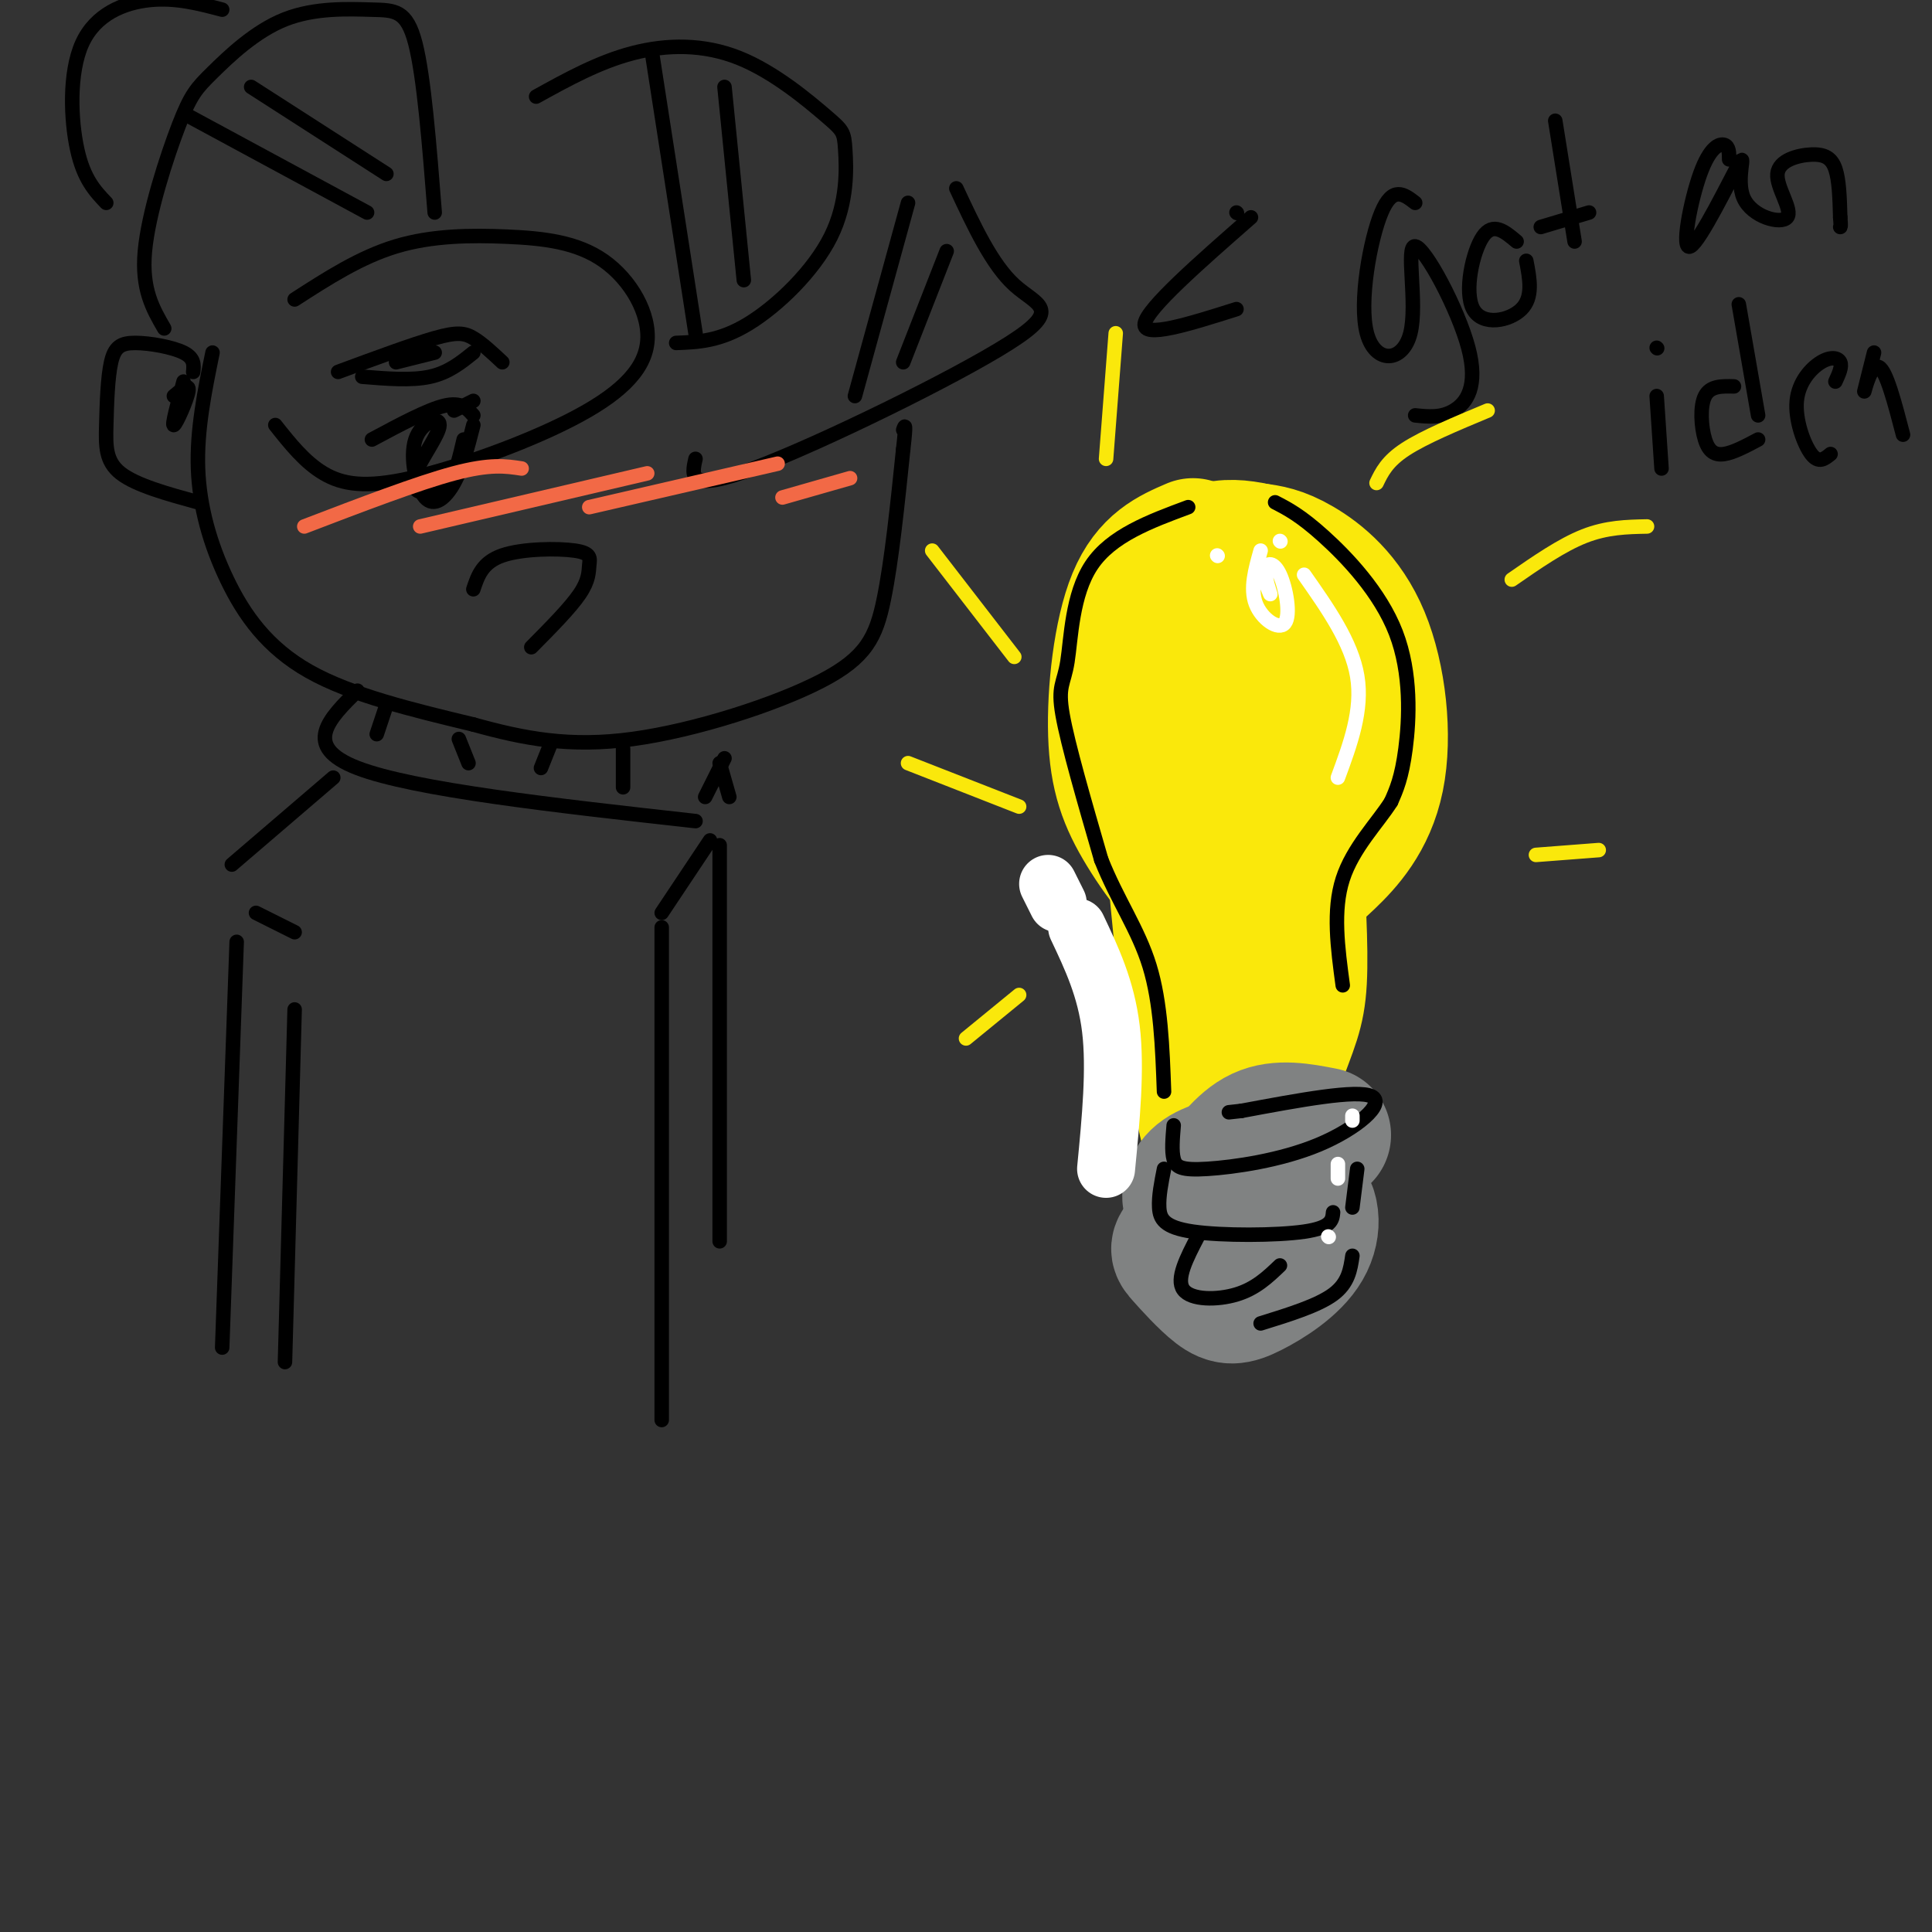 <svg viewBox='0 0 400 400' version='1.1' xmlns='http://www.w3.org/2000/svg' xmlns:xlink='http://www.w3.org/1999/xlink'><rect x="0" y="0" width="400" height="400" fill="#333333" stroke="none"/><g fill='none' stroke='rgb(250,232,11)' stroke-width='28' stroke-linecap='round' stroke-linejoin='round'><path d='M247,113c-4.532,1.951 -9.064,3.902 -12,11c-2.936,7.098 -4.277,19.343 -4,28c0.277,8.657 2.171,13.724 6,20c3.829,6.276 9.593,13.759 15,16c5.407,2.241 10.459,-0.762 14,-3c3.541,-2.238 5.573,-3.713 9,-7c3.427,-3.287 8.248,-8.386 10,-17c1.752,-8.614 0.433,-20.742 -3,-29c-3.433,-8.258 -8.981,-12.645 -13,-15c-4.019,-2.355 -6.510,-2.677 -9,-3'/><path d='M260,114c-3.101,-0.711 -6.352,-0.990 -9,0c-2.648,0.990 -4.691,3.248 -7,8c-2.309,4.752 -4.882,11.999 -4,21c0.882,9.001 5.220,19.756 9,26c3.780,6.244 7.003,7.978 11,5c3.997,-2.978 8.769,-10.668 12,-16c3.231,-5.332 4.920,-8.304 3,-15c-1.920,-6.696 -7.450,-17.115 -11,-20c-3.550,-2.885 -5.120,1.763 -7,7c-1.880,5.237 -4.071,11.064 -5,17c-0.929,5.936 -0.596,11.983 2,15c2.596,3.017 7.456,3.005 10,1c2.544,-2.005 2.772,-6.002 3,-10'/><path d='M267,153c0.333,-2.667 -0.333,-4.333 -1,-6'/><path d='M243,177c2.601,27.875 5.202,55.750 9,62c3.798,6.250 8.792,-9.125 12,-18c3.208,-8.875 4.631,-11.250 5,-18c0.369,-6.750 -0.315,-17.875 -1,-29'/><path d='M268,174c-0.247,-5.179 -0.365,-3.625 -1,-3c-0.635,0.625 -1.786,0.322 -3,2c-1.214,1.678 -2.490,5.337 -3,14c-0.510,8.663 -0.255,22.332 0,36'/></g>
<g fill='none' stroke='rgb(128,130,130)' stroke-width='28' stroke-linecap='round' stroke-linejoin='round'><path d='M265,246c-2.750,-1.064 -5.499,-2.129 -9,0c-3.501,2.129 -7.753,7.451 -10,10c-2.247,2.549 -2.489,2.326 -1,4c1.489,1.674 4.708,5.247 7,7c2.292,1.753 3.655,1.686 7,0c3.345,-1.686 8.670,-4.992 11,-9c2.330,-4.008 1.666,-8.716 -1,-10c-2.666,-1.284 -7.333,0.858 -12,3'/><path d='M257,251c-2.660,1.467 -3.312,3.634 -3,6c0.312,2.366 1.586,4.930 3,6c1.414,1.070 2.967,0.646 5,-2c2.033,-2.646 4.545,-7.514 5,-11c0.455,-3.486 -1.146,-5.592 -3,-7c-1.854,-1.408 -3.961,-2.120 -7,-2c-3.039,0.120 -7.011,1.071 -9,3c-1.989,1.929 -1.997,4.837 -1,5c0.997,0.163 2.998,-2.418 5,-5'/><path d='M252,244c2.200,-2.778 5.200,-7.222 9,-9c3.800,-1.778 8.400,-0.889 13,0'/></g>
<g fill='none' stroke='rgb(0,0,0)' stroke-width='3' stroke-linecap='round' stroke-linejoin='round'><path d='M246,105c-7.964,2.958 -15.929,5.917 -20,12c-4.071,6.083 -4.250,15.292 -5,20c-0.750,4.708 -2.071,4.917 -1,11c1.071,6.083 4.536,18.042 8,30'/><path d='M228,178c3.333,8.400 7.667,14.400 10,22c2.333,7.600 2.667,16.800 3,26'/><path d='M264,104c2.607,1.345 5.214,2.690 10,7c4.786,4.310 11.750,11.583 15,20c3.250,8.417 2.786,17.976 2,24c-0.786,6.024 -1.893,8.512 -3,11'/><path d='M288,166c-2.689,4.289 -7.911,9.511 -10,16c-2.089,6.489 -1.044,14.244 0,22'/><path d='M243,233c-0.226,2.665 -0.453,5.330 0,7c0.453,1.670 1.585,2.344 7,2c5.415,-0.344 15.112,-1.708 23,-5c7.888,-3.292 13.968,-8.512 11,-10c-2.968,-1.488 -14.984,0.756 -27,3'/><path d='M257,230c-4.500,0.500 -2.250,0.250 0,0'/><path d='M241,242c-0.565,2.839 -1.131,5.679 -1,8c0.131,2.321 0.958,4.125 7,5c6.042,0.875 17.298,0.821 23,0c5.702,-0.821 5.851,-2.411 6,-4'/><path d='M281,242c0.000,0.000 -1.000,8.000 -1,8'/><path d='M248,256c-2.289,4.400 -4.578,8.800 -3,11c1.578,2.200 7.022,2.200 11,1c3.978,-1.200 6.489,-3.600 9,-6'/><path d='M280,260c-0.417,2.833 -0.833,5.667 -4,8c-3.167,2.333 -9.083,4.167 -15,6'/></g>
<g fill='none' stroke='rgb(255,255,255)' stroke-width='3' stroke-linecap='round' stroke-linejoin='round'><path d='M270,119c4.917,7.000 9.833,14.000 11,21c1.167,7.000 -1.417,14.000 -4,21'/><path d='M261,114c-1.105,3.914 -2.210,7.827 -1,11c1.210,3.173 4.736,5.604 6,4c1.264,-1.604 0.267,-7.244 -1,-10c-1.267,-2.756 -2.803,-2.626 -3,-1c-0.197,1.626 0.944,4.750 1,5c0.056,0.250 -0.972,-2.375 -2,-5'/><path d='M265,112c0.000,0.000 0.100,0.100 0.1,0.1'/><path d='M252,115c0.000,0.000 0.100,0.100 0.1,0.1'/><path d='M280,231c0.000,0.000 0.000,1.000 0,1'/><path d='M277,241c0.000,0.000 0.000,3.000 0,3'/><path d='M275,256c0.000,0.000 0.100,0.100 0.1,0.1'/></g>
<g fill='none' stroke='rgb(0,0,0)' stroke-width='3' stroke-linecap='round' stroke-linejoin='round'><path d='M44,73c-1.643,8.042 -3.286,16.083 -3,24c0.286,7.917 2.500,15.708 6,23c3.500,7.292 8.286,14.083 17,19c8.714,4.917 21.357,7.958 34,11'/><path d='M98,150c10.565,2.936 19.976,4.777 33,3c13.024,-1.777 29.660,-7.171 39,-12c9.340,-4.829 11.383,-9.094 13,-17c1.617,-7.906 2.809,-19.453 4,-31'/><path d='M187,93c0.667,-5.833 0.333,-4.917 0,-4'/><path d='M98,122c0.928,-2.785 1.856,-5.569 6,-7c4.144,-1.431 11.502,-1.507 15,-1c3.498,0.507 3.134,1.598 3,3c-0.134,1.402 -0.038,3.115 -2,6c-1.962,2.885 -5.981,6.943 -10,11'/><path d='M57,88c3.048,3.845 6.097,7.690 10,10c3.903,2.310 8.661,3.085 18,1c9.339,-2.085 23.260,-7.029 33,-12c9.740,-4.971 15.298,-9.970 16,-16c0.702,-6.030 -3.451,-13.090 -9,-17c-5.549,-3.910 -12.494,-4.668 -20,-5c-7.506,-0.332 -15.573,-0.238 -23,2c-7.427,2.238 -14.213,6.619 -21,11'/><path d='M34,68c-2.358,-4.067 -4.717,-8.133 -4,-16c0.717,-7.867 4.509,-19.533 7,-26c2.491,-6.467 3.681,-7.733 7,-11c3.319,-3.267 8.766,-8.536 15,-11c6.234,-2.464 13.255,-2.125 18,-2c4.745,0.125 7.213,0.036 9,7c1.787,6.964 2.894,20.982 4,35'/><path d='M111,20c6.477,-3.581 12.953,-7.161 20,-9c7.047,-1.839 14.663,-1.936 22,1c7.337,2.936 14.394,8.906 18,12c3.606,3.094 3.760,3.314 4,7c0.240,3.686 0.565,10.839 -3,18c-3.565,7.161 -11.018,14.332 -17,18c-5.982,3.668 -10.491,3.834 -15,4'/><path d='M198,39c3.679,7.881 7.357,15.762 12,20c4.643,4.238 10.250,4.833 -1,12c-11.250,7.167 -39.357,20.905 -53,26c-13.643,5.095 -12.821,1.548 -12,-2'/><path d='M22,42c-2.321,-2.440 -4.643,-4.881 -6,-11c-1.357,-6.119 -1.750,-15.917 1,-22c2.750,-6.083 8.643,-8.452 14,-9c5.357,-0.548 10.179,0.726 15,2'/><path d='M52,18c0.000,0.000 28.000,18.000 28,18'/><path d='M39,24c0.000,0.000 37.000,20.000 37,20'/><path d='M135,11c0.000,0.000 9.000,58.000 9,58'/><path d='M150,18c0.000,0.000 4.000,40.000 4,40'/><path d='M188,42c0.000,0.000 -11.000,40.000 -11,40'/><path d='M196,52c0.000,0.000 -9.000,23.000 -9,23'/><path d='M40,77c0.143,-1.429 0.286,-2.859 -2,-4c-2.286,-1.141 -7.002,-1.994 -10,-2c-2.998,-0.006 -4.278,0.833 -5,4c-0.722,3.167 -0.887,8.660 -1,13c-0.113,4.340 -0.175,7.526 3,10c3.175,2.474 9.588,4.237 16,6'/><path d='M38,79c-1.244,4.600 -2.489,9.200 -2,9c0.489,-0.200 2.711,-5.200 3,-7c0.289,-1.800 -1.356,-0.400 -3,1'/><path d='M74,143c-5.833,5.750 -11.667,11.500 0,16c11.667,4.500 40.833,7.750 70,11'/><path d='M150,157c0.000,0.000 -4.000,8.000 -4,8'/><path d='M80,146c0.000,0.000 -2.000,6.000 -2,6'/><path d='M95,153c0.000,0.000 2.000,5.000 2,5'/><path d='M114,154c0.000,0.000 -2.000,5.000 -2,5'/><path d='M129,155c0.000,0.000 0.000,8.000 0,8'/><path d='M149,158c0.000,0.000 2.000,7.000 2,7'/><path d='M69,161c0.000,0.000 -21.000,18.000 -21,18'/><path d='M53,189c0.000,0.000 8.000,4.000 8,4'/><path d='M61,209c0.000,0.000 -2.000,73.000 -2,73'/><path d='M49,195c0.000,0.000 -3.000,84.000 -3,84'/><path d='M147,174c0.000,0.000 -10.000,15.000 -10,15'/><path d='M149,175c0.000,0.000 0.000,82.000 0,82'/><path d='M137,192c0.000,0.000 0.000,102.000 0,102'/><path d='M104,75c-2.089,-1.956 -4.178,-3.911 -6,-5c-1.822,-1.089 -3.378,-1.311 -8,0c-4.622,1.311 -12.311,4.156 -20,7'/><path d='M98,73c-2.583,2.083 -5.167,4.167 -9,5c-3.833,0.833 -8.917,0.417 -14,0'/><path d='M82,75c0.000,0.000 8.000,-2.000 8,-2'/><path d='M98,86c-1.250,-1.417 -2.500,-2.833 -6,-2c-3.500,0.833 -9.250,3.917 -15,7'/><path d='M98,88c-1.124,4.412 -2.248,8.823 -4,12c-1.752,3.177 -4.133,5.119 -6,3c-1.867,-2.119 -3.221,-8.300 -2,-12c1.221,-3.700 5.018,-4.920 5,-3c-0.018,1.920 -3.851,6.978 -5,10c-1.149,3.022 0.386,4.006 2,4c1.614,-0.006 3.307,-1.003 5,-2'/><path d='M93,100c1.333,-1.833 2.167,-5.417 3,-9'/><path d='M98,83c0.000,0.000 -4.000,2.000 -4,2'/></g>
<g fill='none' stroke='rgb(242,105,70)' stroke-width='3' stroke-linecap='round' stroke-linejoin='round'><path d='M108,97c-3.250,-0.500 -6.500,-1.000 -14,1c-7.500,2.000 -19.250,6.500 -31,11'/><path d='M134,98c0.000,0.000 -47.000,11.000 -47,11'/><path d='M161,96c0.000,0.000 -39.000,9.000 -39,9'/><path d='M176,99c0.000,0.000 -14.000,4.000 -14,4'/></g>
<g fill='none' stroke='rgb(0,0,0)' stroke-width='3' stroke-linecap='round' stroke-linejoin='round'><path d='M256,44c0.000,0.000 0.100,0.100 0.1,0.1'/><path d='M259,45c-10.750,9.417 -21.500,18.833 -22,22c-0.500,3.167 9.250,0.083 19,-3'/><path d='M293,42c-2.329,-1.801 -4.658,-3.602 -7,2c-2.342,5.602 -4.696,18.608 -3,25c1.696,6.392 7.443,6.168 9,0c1.557,-6.168 -1.078,-18.282 1,-18c2.078,0.282 8.867,12.961 11,21c2.133,8.039 -0.391,11.440 -3,13c-2.609,1.560 -5.305,1.280 -8,1'/><path d='M314,50c-2.440,-2.060 -4.881,-4.119 -7,-1c-2.119,3.119 -3.917,11.417 -2,15c1.917,3.583 7.548,2.452 10,0c2.452,-2.452 1.726,-6.226 1,-10'/><path d='M322,25c0.000,0.000 4.000,25.000 4,25'/><path d='M319,47c0.000,0.000 10.000,-3.000 10,-3'/><path d='M358,33c-0.002,-1.342 -0.004,-2.685 -1,-3c-0.996,-0.315 -2.986,0.396 -5,6c-2.014,5.604 -4.053,16.099 -2,15c2.053,-1.099 8.197,-13.791 10,-17c1.803,-3.209 -0.736,3.067 1,7c1.736,3.933 7.747,5.523 9,4c1.253,-1.523 -2.252,-6.161 -2,-9c0.252,-2.839 4.260,-3.880 7,-4c2.740,-0.120 4.211,0.680 5,3c0.789,2.320 0.894,6.160 1,10'/><path d='M381,45c0.167,2.000 0.083,2.000 0,2'/><path d='M343,82c0.000,0.000 1.000,15.000 1,15'/><path d='M343,72c0.000,0.000 0.100,0.100 0.1,0.1'/><path d='M359,80c-2.458,-0.065 -4.917,-0.131 -6,2c-1.083,2.131 -0.792,6.458 0,9c0.792,2.542 2.083,3.298 4,3c1.917,-0.298 4.458,-1.649 7,-3'/><path d='M360,63c0.000,0.000 4.000,23.000 4,23'/><path d='M380,79c0.707,-1.536 1.413,-3.072 1,-4c-0.413,-0.928 -1.946,-1.249 -4,0c-2.054,1.249 -4.630,4.067 -5,8c-0.370,3.933 1.466,8.981 3,11c1.534,2.019 2.767,1.010 4,0'/><path d='M388,73c-1.067,4.244 -2.133,8.489 -2,8c0.133,-0.489 1.467,-5.711 3,-5c1.533,0.711 3.267,7.356 5,14'/></g>
<g fill='none' stroke='rgb(250,232,11)' stroke-width='3' stroke-linecap='round' stroke-linejoin='round'><path d='M211,167c0.000,0.000 -23.000,-9.000 -23,-9'/><path d='M210,136c0.000,0.000 -17.000,-22.000 -17,-22'/><path d='M229,95c0.000,0.000 2.000,-26.000 2,-26'/><path d='M285,100c1.083,-2.250 2.167,-4.500 6,-7c3.833,-2.500 10.417,-5.250 17,-8'/><path d='M313,120c5.167,-3.583 10.333,-7.167 15,-9c4.667,-1.833 8.833,-1.917 13,-2'/><path d='M318,177c0.000,0.000 13.000,-1.000 13,-1'/><path d='M211,206c0.000,0.000 -11.000,9.000 -11,9'/></g>
<g fill='none' stroke='rgb(255,255,255)' stroke-width='12' stroke-linecap='round' stroke-linejoin='round'><path d='M217,183c0.000,0.000 2.000,4.000 2,4'/><path d='M223,192c3.000,6.333 6.000,12.667 7,21c1.000,8.333 0.000,18.667 -1,29'/></g>
</svg>
